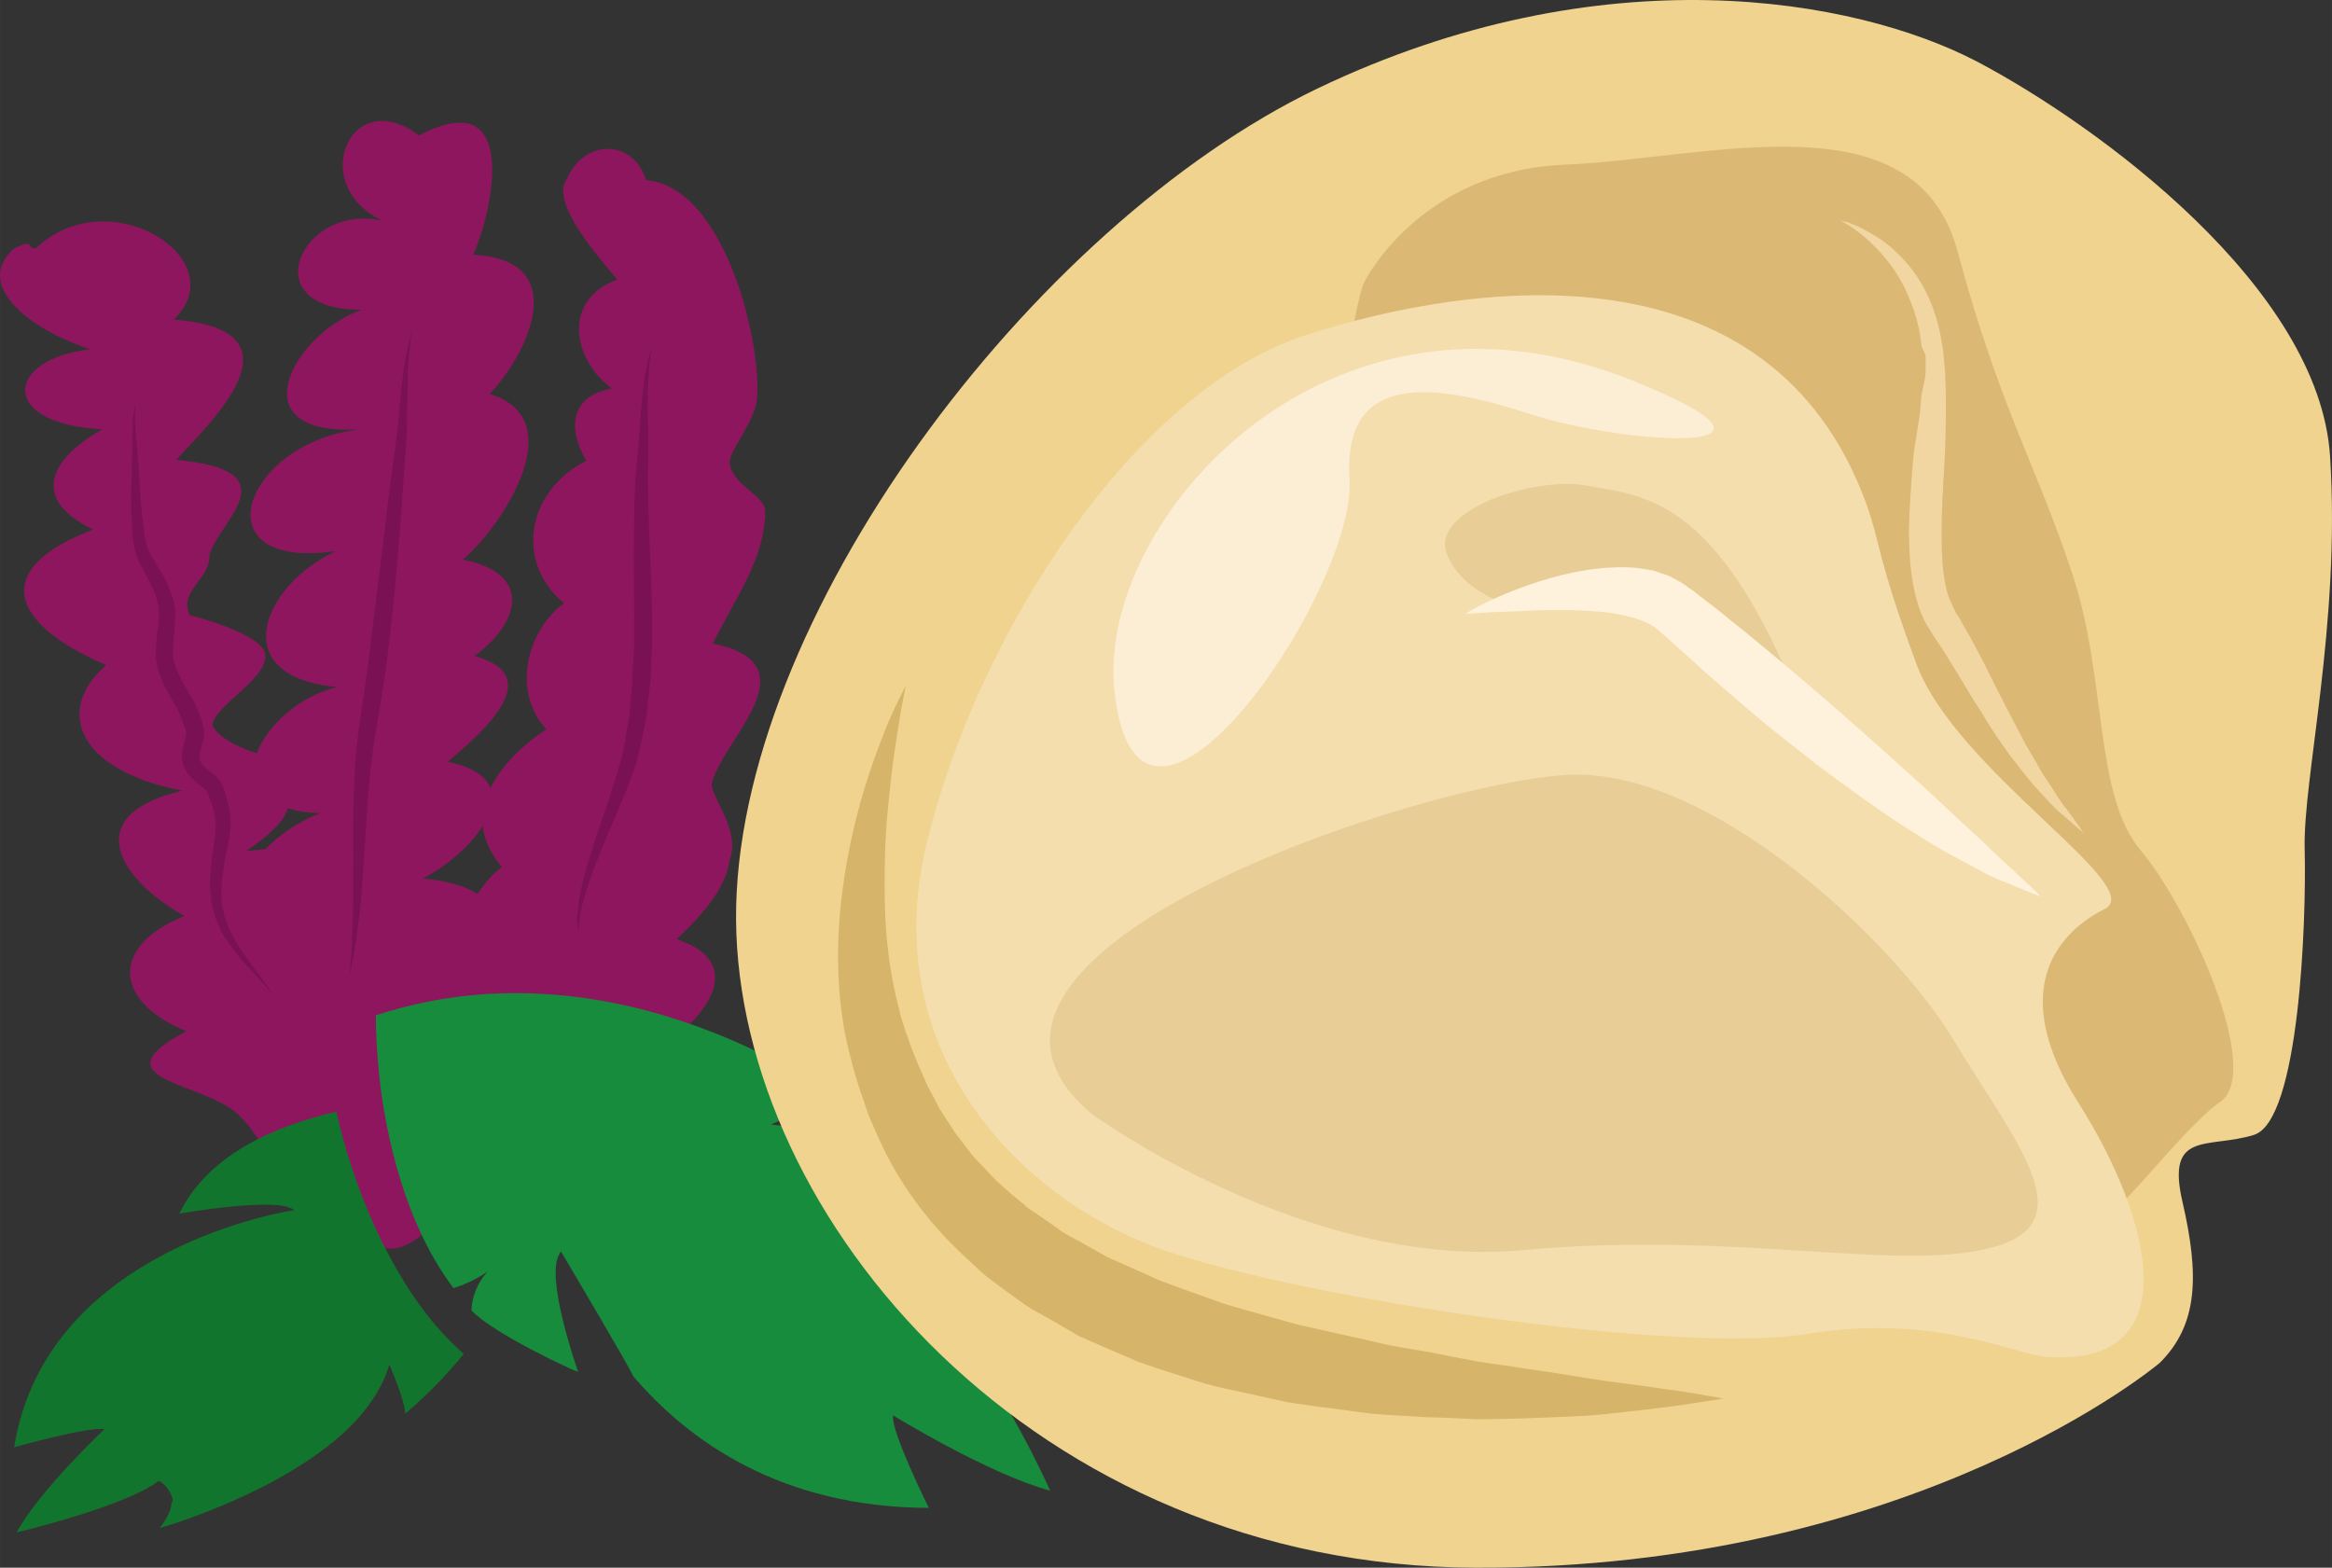 <?xml version="1.0" encoding="UTF-8" standalone="no"?>
<svg
   xmlns:dc="http://purl.org/dc/elements/1.1/"
   xmlns:cc="http://creativecommons.org/ns#"
   xmlns:rdf="http://www.w3.org/1999/02/22-rdf-syntax-ns#"
   xmlns:svg="http://www.w3.org/2000/svg"
   xmlns="http://www.w3.org/2000/svg"
   id="svg40"
   viewBox="0 0 5420.264 3643.9"
   style="clip-rule:evenodd;fill-rule:evenodd;image-rendering:optimizeQuality;shape-rendering:geometricPrecision;text-rendering:geometricPrecision"
   version="1.1"
   height="36.439mm"
   width="54.203mm"
   xml:space="preserve"><rect x="0" y="0" width="5420.264" height="3643.9" fill="#333333" stroke="none"/>
 <defs
   id="defs4">
  <style
   id="style2"
   type="text/css">
   <![CDATA[
    .fil1 {fill:#12752E;fill-rule:nonzero}
    .fil2 {fill:#178C3D;fill-rule:nonzero}
    .fil3 {fill:#7A1155;fill-rule:nonzero}
    .fil0 {fill:#8E165E;fill-rule:nonzero}
    .fil9 {fill:#D6B469;fill-rule:nonzero}
    .fil5 {fill:#DBB975;fill-rule:nonzero}
    .fil10 {fill:#E8CD97;fill-rule:nonzero}
    .fil4 {fill:#EFD38E;fill-rule:nonzero}
    .fil7 {fill:#F2D6A2;fill-rule:nonzero}
    .fil6 {fill:#F4DEAE;fill-rule:nonzero}
    .fil8 {fill:#FCEED4;fill-rule:nonzero}
    .fil11 {fill:#FFF2DC;fill-rule:nonzero}
   ]]>
  </style>
 </defs>
 <g
   transform="translate(-7776.174,-12736.114)"
   id="Vrstva_x0020_1">
  <g
   id="_654980688">
   <path
   style="fill:#8e165e;fill-rule:nonzero"
   id="path7"
   d="m 8886,14814 c -26,-17 -65,-30 -127,-36 53,-27 109,-74 139,-122 4,32 18,64 45,96 -20,13 -39,35 -57,62 z m -441,-199 c 21,6 46,11 76,11 -49,19 -96,50 -128,84 -14,1 -28,3 -44,4 63,-43 89,-74 96,-99 z m 988,-383 c 51,-104 122,-197 122,-310 -6,-37 -76,-59 -83,-109 -3,-25 54,-92 63,-143 15,-127 -72,-500 -257,-515 -32,-100 -147,-93 -184,-3 -42,53 77,186 117,234 -126,45 -107,183 -13,253 -97,18 -103,94 -59,168 -140,71 -166,237 -52,331 -90,68 -120,209 -41,293 -57,38 -105,86 -130,137 -10,-27 -40,-49 -99,-61 83,-71 232,-200 62,-246 101,-73 141,-191 -27,-224 99,-86 252,-329 62,-385 82,-84 200,-311 -38,-324 43,-93 114,-403 -126,-277 -160,-121 -260,116 -85,198 -188,-43 -304,209 -48,207 -158,55 -294,296 -3,278 -271,29 -380,330 -57,283 -173,81 -257,292 2,316 -86,21 -162,89 -186,154 -31,-10 -85,-31 -103,-64 0,-47 145,-116 120,-175 -26,-46 -173,-82 -173,-82 -26,-58 48,-82 46,-140 23,-81 193,-196 -77,-221 72,-81 313,-301 -6,-326 145,-140 -152,-328 -321,-165 -24,-1 0,-24 -49,-1 -96,81 28,187 176,235 -196,22 -217,173 28,186 -122,69 -169,162 -21,233 -243,92 -192,220 30,315 -120,104 -69,244 177,292 -244,57 -144,209 5,291 -171,69 -168,197 4,268 -218,116 51,117 126,199 29,27 50,67 73,108 41,38 76,74 107,110 -3,5 -7,10 -10,15 5,-3 10,-5 16,-9 1,2 3,4 4,6 33,8 70,16 98,24 5,18 10,29 9,30 106,100 241,-165 279,-190 0,-2 0,-4 0,-6 132,-26 235,-33 235,-33 -30,24 -45,44 -50,62 114,-55 336,-178 161,-247 125,-58 284,-219 92,-283 59,-55 116,-121 123,-184 25,-65 -36,-137 -42,-174 19,-102 243,-280 3,-329 z"
   class="fil0" />
   <path
   style="fill:#12752e;fill-rule:nonzero"
   id="path9"
   d="m 8683,15659 c -66,-122 -105,-249 -125,-339 -154,36 -301,105 -365,237 0,0 232,-41 267,-8 0,0 -576,83 -651,551 0,0 176,-49 210,-42 0,0 -152,143 -204,240 0,0 253,-60 330,-120 0,0 7,3 15,11 0,0 0,0 0,0 8,9 24,34 15,40 -1,16 -9,35 -28,59 0,0 298,-84 453,-246 37,-40 67,-85 81,-134 0,0 36,81 37,114 0,0 8,-7 22,-19 24,-22 68,-63 114,-120 -72,-63 -127,-142 -171,-224 z"
   class="fil1" />
   <path
   style="fill:#178c3d;fill-rule:nonzero"
   id="path11"
   d="m 9852,16026 c 0,0 221,136 365,175 0,0 -114,-258 -207,-329 0,0 36,-76 158,-22 0,0 -236,-468 -600,-500 0,0 111,-51 158,-58 0,0 -505,-383 -1076,-196 0,0 -1,44 5,111 5,65 18,153 44,245 27,95 68,194 131,278 24,-7 51,-19 79,-38 -24,27 -36,59 -37,90 52,55 239,141 248,143 0,0 -79,-222 -43,-275 1,-2 2,-4 3,-5 0,0 158,266 168,290 129,151 344,305 687,306 0,0 -89,-179 -83,-215 z"
   class="fil2" />
   <path
   style="fill:#7a1155;fill-rule:nonzero"
   id="path13"
   d="m 9291,13542 c 0,0 -1,5 -2,14 -1,9 -4,23 -4,40 -4,35 -4,86 -2,149 0,31 0,66 -1,103 1,37 1,76 3,118 3,82 8,174 7,271 -1,24 -3,49 -3,72 -2,24 -6,47 -8,70 -1,23 -7,45 -11,67 -3,11 -4,21 -7,32 -3,11 -5,21 -8,32 -27,81 -60,148 -83,206 -23,58 -40,106 -46,140 -2,9 -3,17 -4,23 0,7 -1,13 -1,17 2,9 2,14 2,14 0,0 -1,-5 -3,-14 -1,-4 -1,-10 -2,-17 -1,-7 0,-15 1,-23 2,-36 14,-87 34,-147 18,-60 46,-131 67,-209 3,-10 5,-20 7,-30 2,-10 3,-20 5,-31 4,-21 8,-43 9,-65 2,-22 5,-44 5,-68 2,-23 2,-46 4,-70 1,-95 -2,-187 0,-270 0,-42 1,-82 3,-119 4,-37 7,-71 9,-103 4,-62 9,-114 16,-149 3,-17 7,-30 9,-39 3,-9 4,-14 4,-14 z"
   class="fil3" />
   <path
   style="fill:#7a1155;fill-rule:nonzero"
   id="path15"
   d="m 8733,13504 c 0,0 -2,21 -6,59 -3,19 -3,43 -3,69 -1,28 -2,59 -2,93 0,34 -4,72 -7,112 -2,41 -6,83 -9,129 -7,90 -16,189 -29,293 -12,104 -35,203 -42,291 -8,89 -11,171 -17,240 -2,34 -5,65 -9,92 -4,27 -6,50 -10,69 -8,38 -11,59 -11,59 0,0 2,-22 5,-59 1,-19 2,-43 3,-70 1,-27 1,-58 1,-92 1,-69 -2,-150 3,-242 2,-92 23,-189 35,-293 13,-104 25,-202 36,-292 5,-45 10,-88 16,-128 5,-40 11,-76 14,-110 3,-35 6,-65 9,-93 3,-27 6,-50 10,-69 9,-37 13,-58 13,-58 z"
   class="fil3" />
   <path
   style="fill:#7a1155;fill-rule:nonzero"
   id="path17"
   d="m 8412,15048 c 0,0 -11,-12 -31,-34 -20,-22 -52,-52 -83,-100 -7,-11 -13,-25 -19,-39 -3,-8 -5,-16 -7,-23 -2,-8 -5,-16 -5,-25 -1,-17 -5,-35 -2,-53 1,-17 2,-36 5,-54 3,-18 6,-37 7,-55 2,-18 -1,-34 -6,-52 -3,-9 -6,-19 -10,-27 -2,-5 -4,-11 -4,-11 -1,-2 -5,-5 -8,-7 -7,-7 -16,-12 -25,-21 -10,-9 -19,-22 -23,-37 0,1 0,1 0,1 -6,-19 0,-35 3,-48 4,-12 6,-24 4,-27 v -2 c -2,-6 -4,-13 -7,-20 -3,-7 -5,-15 -9,-22 -19,-39 -52,-79 -54,-135 0,-24 3,-46 6,-67 2,-19 3,-39 -1,-53 l -1,-1 v -1 c -7,-31 -24,-56 -40,-87 -7,-15 -13,-31 -15,-48 -4,-16 -3,-30 -4,-45 -5,-59 0,-109 0,-151 0,-21 1,-39 1,-55 0,-17 1,-31 1,-42 4,-23 6,-35 6,-35 0,0 -1,12 -1,35 0,11 1,25 2,41 2,17 4,35 5,56 4,42 4,92 12,148 2,14 2,30 6,42 2,14 9,27 16,39 14,26 37,56 46,93 0,-1 0,-1 0,-2 9,25 7,49 5,70 -1,22 -4,43 -4,63 l 2,14 c 0,0 0,1 0,2 l 1,4 3,7 c 2,9 7,19 12,28 9,19 22,39 34,61 4,8 7,17 11,25 3,9 5,18 8,25 0,0 -1,0 -1,-1 1,5 3,12 3,17 0,4 0,10 -2,14 -1,8 -4,15 -5,21 -4,13 -5,22 -4,25 v 1 c 2,6 5,12 11,18 7,6 15,12 24,20 5,5 9,9 14,16 3,3 4,9 5,10 l 3,8 c 3,10 7,21 9,31 6,21 8,44 5,66 -2,20 -6,38 -10,56 -4,18 -6,35 -8,52 -3,17 -2,32 -2,47 0,9 2,16 3,23 2,7 3,14 4,21 6,13 10,26 16,38 25,47 53,80 71,105 18,24 27,37 27,37 z"
   class="fil3" />
  </g>
  <g
   id="_654979416">
   <path
   style="fill:#efd38e;fill-rule:nonzero"
   id="path20"
   d="m 12796,15904 c 0,0 -565,479 -1590,476 -1025,-3 -1714,-812 -1719,-1506 -5,-695 689,-1614 1351,-1932 662,-317 1251,-210 1533,-63 281,148 796,525 821,918 25,392 -64,751 -59,915 4,163 -12,629 -118,662 -106,33 -205,-12 -166,156 39,169 37,285 -53,374 z"
   class="fil4" />
   <path
   style="fill:#dbb975;fill-rule:nonzero"
   id="path22"
   d="m 10947,13392 c 0,0 127,-258 464,-273 337,-14 817,-163 915,201 98,363 183,497 266,747 83,250 50,515 160,646 110,130 286,513 185,584 -101,71 -257,303 -347,325 -91,21 -918,-287 -918,-287 l -927,-817 c 0,0 174,-1084 202,-1126 z"
   class="fil5" />
   <path
   style="fill:#f4deae;fill-rule:nonzero"
   id="path24"
   d="m 12531,15890 c -69,-5 -258,-102 -557,-53 -298,48 -1162,-82 -1490,-194 -327,-112 -671,-454 -555,-942 116,-488 483,-1057 882,-1186 398,-128 1081,-216 1303,392 33,91 24,122 116,371 91,249 541,519 438,571 -104,52 -231,184 -60,452 170,268 257,614 -77,589 z"
   class="fil6" />
   <path
   style="fill:#f2d6a2;fill-rule:nonzero"
   id="path26"
   d="m 12054,13249 c 0,0 6,1 17,4 10,4 25,9 44,20 18,10 41,23 64,45 23,21 47,48 67,84 20,36 35,79 43,127 2,12 4,24 5,37 1,11 2,22 3,34 1,24 2,49 2,74 0,49 -1,100 -4,150 -3,50 -6,101 -6,150 0,50 2,98 13,139 3,10 7,19 11,28 l 6,13 c 2,3 1,3 4,8 l 5,7 c 12,22 25,42 36,64 24,43 43,85 63,123 19,39 39,74 56,108 9,16 18,31 27,46 8,15 16,29 25,41 17,25 30,49 44,65 26,35 40,56 40,56 0,0 -18,-15 -51,-44 -17,-13 -34,-34 -55,-56 -21,-22 -41,-50 -65,-80 -22,-31 -46,-65 -68,-103 -24,-36 -47,-77 -71,-115 -11,-19 -25,-39 -38,-59 l -5,-8 -5,-8 -12,-20 c -6,-14 -12,-28 -16,-42 -17,-57 -19,-112 -20,-166 1,-53 5,-105 9,-156 3,-50 17,-99 19,-146 1,-24 10,-46 11,-68 0,-12 0,-23 0,-35 0,-10 -10,-20 -10,-30 -4,-40 -16,-79 -30,-111 -27,-66 -71,-111 -102,-138 -32,-27 -56,-38 -56,-38 z"
   class="fil7" />
   <path
   style="fill:#fceed4;fill-rule:nonzero"
   id="path28"
   d="m 10366,14336 c -38,-390 493,-1000 1203,-716 456,183 -23,148 -235,79 -212,-69 -438,-108 -421,151 16,258 -496,1010 -547,486 z"
   class="fil8" />
   <path
   style="fill:#d6b469;fill-rule:nonzero"
   id="path30"
   d="m 9881,14331 c 0,0 -2,13 -7,37 -5,24 -10,59 -17,104 -7,45 -13,100 -19,163 -5,62 -7,133 -5,208 2,75 11,156 32,235 4,21 11,39 17,59 4,9 7,20 10,28 4,11 9,22 13,33 9,22 18,40 26,60 10,19 20,38 30,57 12,18 23,36 35,54 13,17 26,34 39,51 14,17 30,31 44,47 15,17 32,30 48,45 l 26,21 12,11 14,9 c 18,12 36,25 55,38 17,14 38,23 57,34 l 59,33 c 41,18 82,37 123,55 43,16 85,31 127,46 21,8 43,14 64,20 22,6 43,12 64,18 22,6 43,12 64,18 21,5 42,9 63,14 42,10 83,18 124,28 40,10 80,15 119,22 39,8 77,15 114,22 37,6 73,10 107,16 69,9 132,21 189,29 56,7 105,14 146,20 40,5 72,11 94,15 22,4 34,6 34,6 0,0 -12,2 -33,5 -22,3 -54,9 -94,14 -41,5 -90,11 -147,17 -57,6 -121,7 -191,10 -35,1 -72,2 -110,2 -38,-2 -77,-4 -118,-5 -41,-3 -82,-4 -125,-8 -42,-5 -86,-12 -130,-17 -23,-4 -45,-6 -67,-10 -23,-5 -46,-10 -68,-15 -46,-11 -92,-18 -138,-33 -47,-15 -93,-29 -140,-46 -46,-20 -92,-39 -138,-60 l -67,-39 c -23,-13 -46,-24 -67,-40 -22,-16 -43,-31 -64,-47 l -16,-12 -15,-13 -30,-28 c -79,-72 -149,-161 -196,-260 -12,-24 -22,-49 -33,-74 -8,-24 -18,-51 -25,-74 -3,-11 -7,-22 -10,-34 -4,-13 -6,-25 -10,-38 -6,-25 -12,-50 -15,-75 -15,-99 -13,-191 -4,-273 18,-164 60,-290 92,-374 16,-43 31,-75 42,-97 10,-21 16,-32 16,-32 z"
   class="fil9" />
   <path
   style="fill:#e8cd97;fill-rule:nonzero"
   id="path32"
   d="m 10316,15327 c 0,0 496,361 998,315 502,-46 870,52 1091,-6 222,-57 53,-248 -87,-481 -140,-233 -565,-632 -893,-618 -328,13 -1564,414 -1109,790 z"
   class="fil10" />
   <path
   style="fill:#e8cd97;fill-rule:nonzero"
   id="path34"
   d="m 11323,14155 c 0,0 -146,-30 -184,-132 -39,-101 205,-181 326,-158 122,23 291,21 475,460 0,0 -407,-292 -617,-170 z"
   class="fil10" />
   <path
   style="fill:#fff2dc;fill-rule:nonzero"
   id="path36"
   d="m 11182,14163 c 0,0 21,-14 60,-32 39,-18 95,-41 167,-59 36,-8 75,-16 120,-17 10,-1 22,0 34,0 11,0 24,2 36,4 l 19,3 c 7,2 13,4 20,7 7,2 14,4 20,7 l 22,12 10,6 c 2,2 4,2 6,4 l 3,3 15,10 c 9,8 19,15 28,22 20,15 39,30 58,46 40,31 78,64 117,96 39,33 77,65 115,98 37,33 74,65 109,96 35,32 70,63 102,92 32,29 62,58 90,84 28,25 54,49 76,71 23,22 43,39 59,55 33,30 52,49 52,49 0,0 -23,-8 -63,-25 -20,-9 -46,-17 -72,-32 -27,-15 -58,-31 -91,-49 -33,-19 -67,-41 -103,-64 -37,-24 -74,-50 -112,-78 -39,-28 -78,-56 -117,-88 -39,-30 -79,-62 -118,-95 -38,-33 -77,-66 -114,-99 -18,-17 -37,-33 -55,-50 -9,-8 -18,-16 -27,-24 l -14,-12 -3,-3 c 0,-1 -1,-1 -2,-2 l -4,-3 c -22,-17 -61,-28 -98,-34 -37,-6 -74,-7 -109,-8 -34,0 -67,0 -95,2 -29,1 -54,2 -75,3 -42,2 -66,4 -66,4 z"
   class="fil11" />
  </g>
 </g>
</svg>